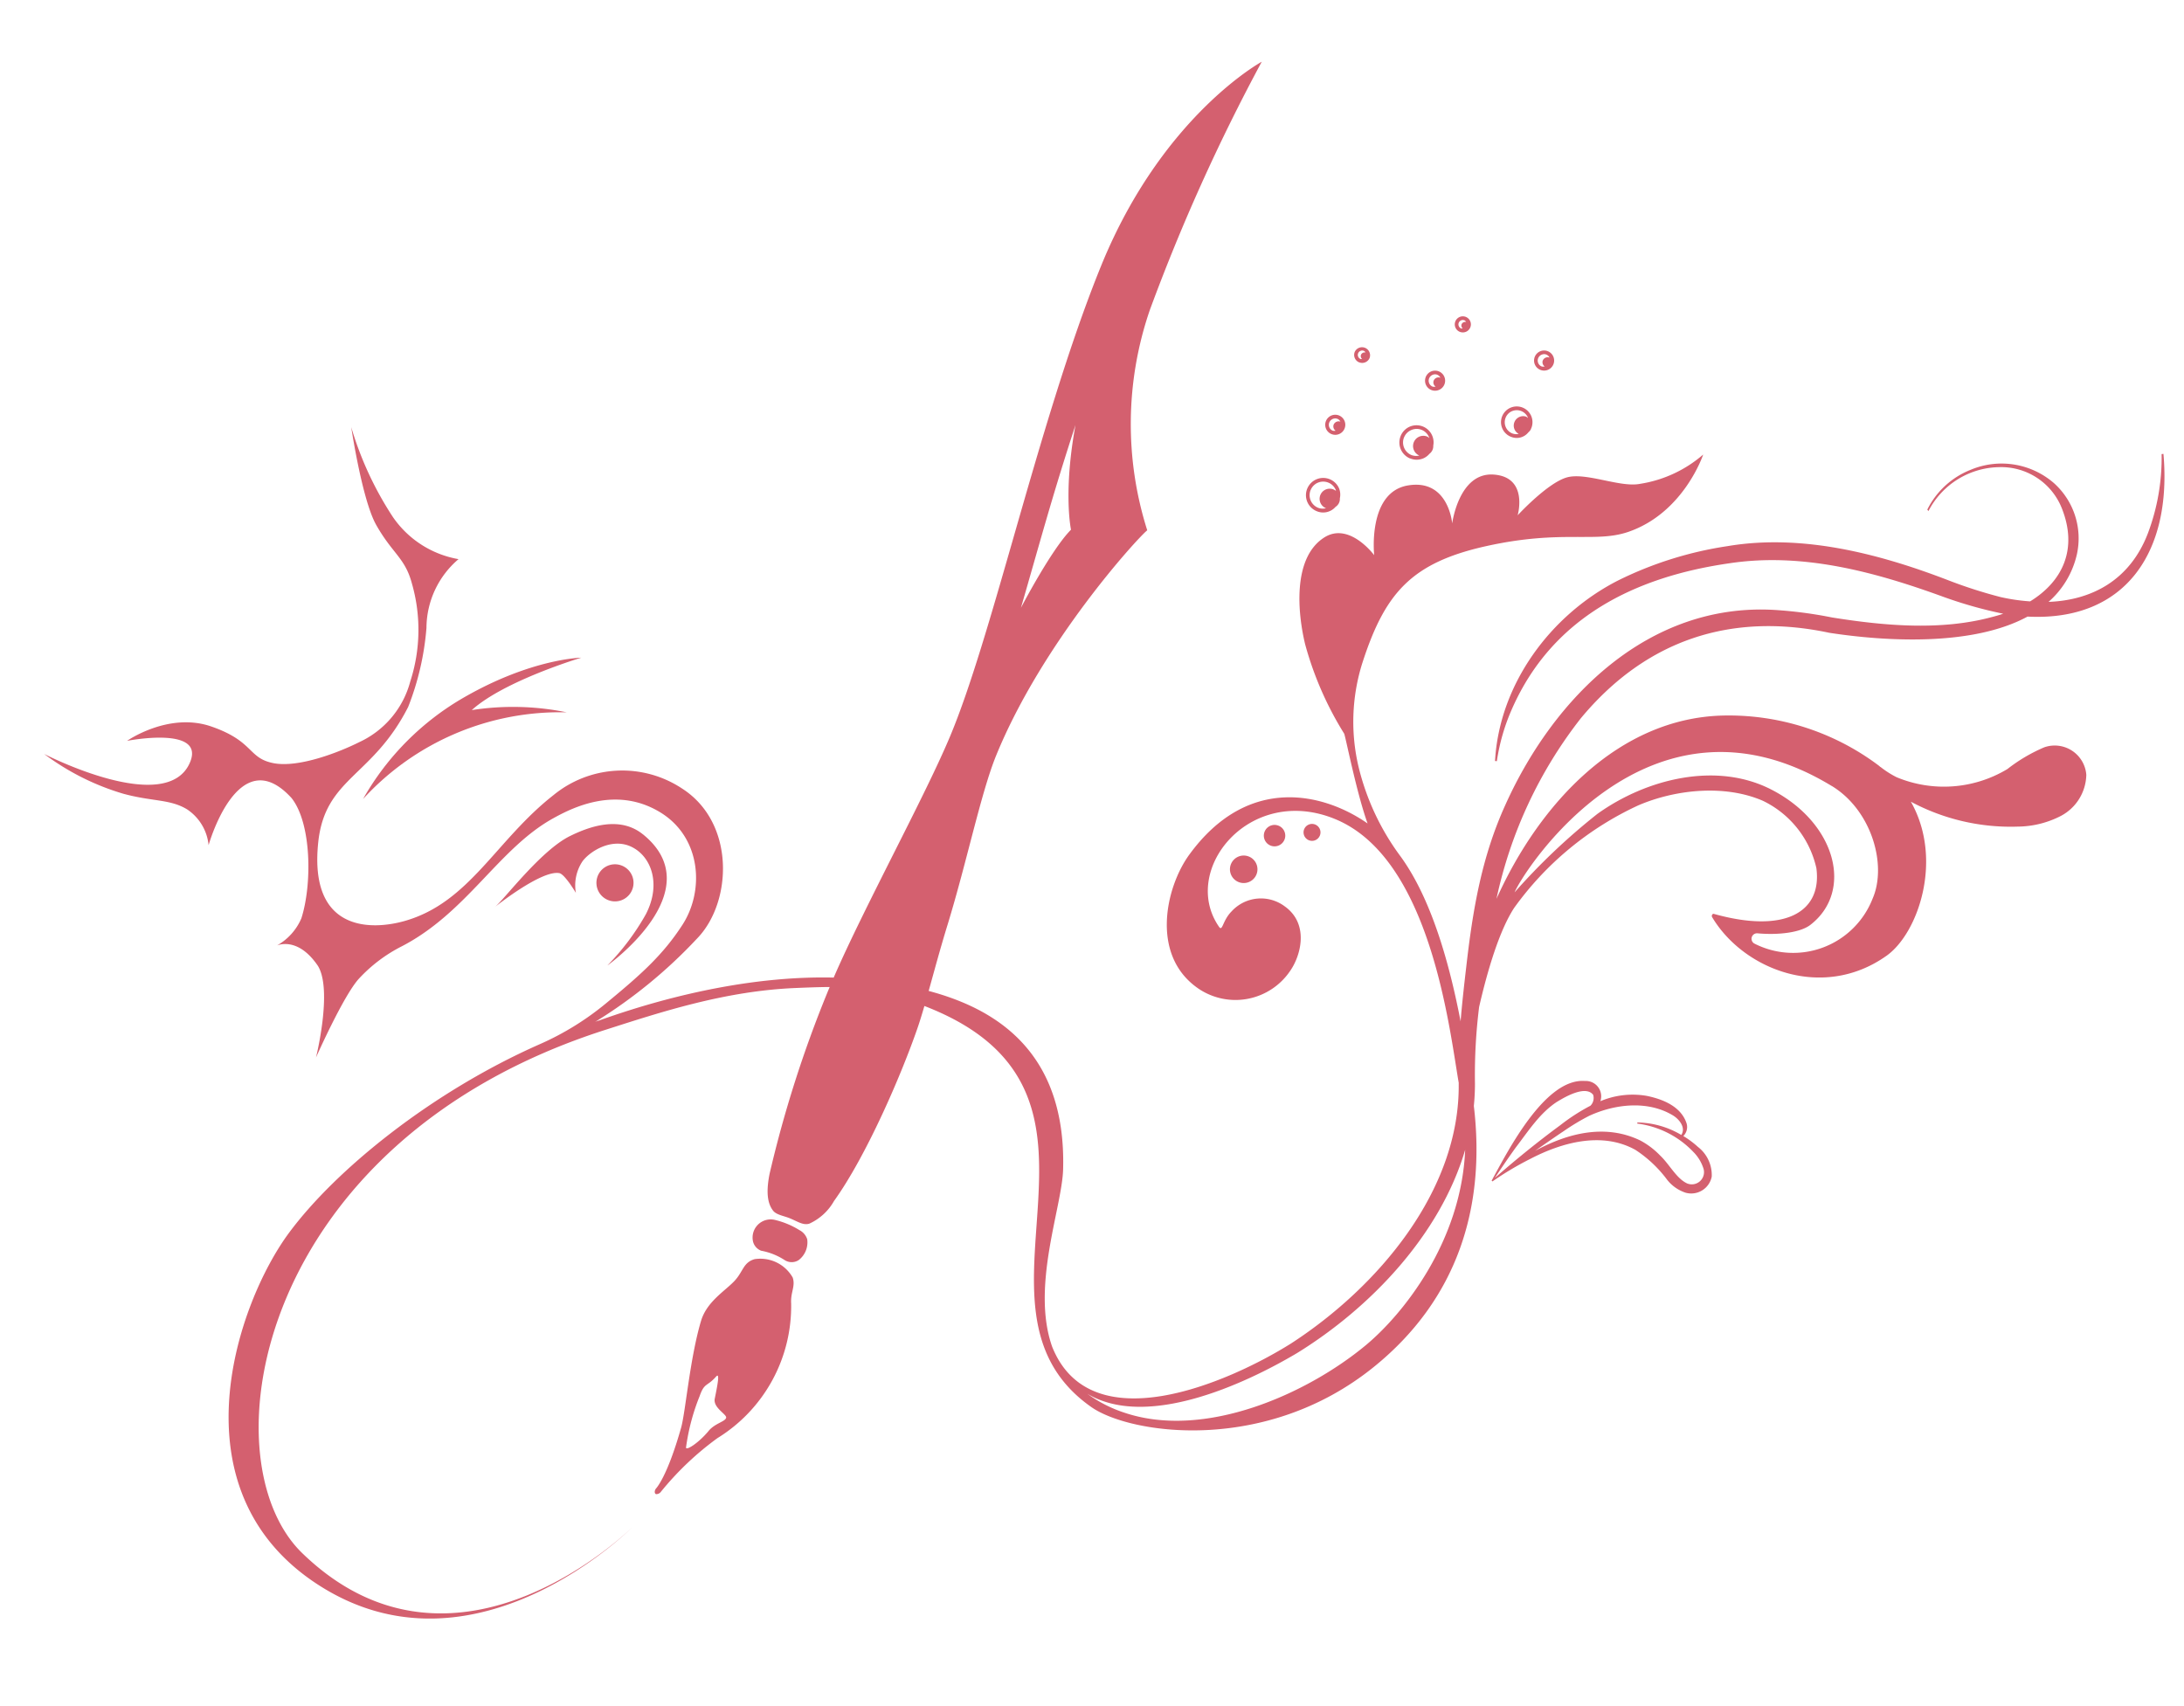 <svg xmlns="http://www.w3.org/2000/svg" xmlns:xlink="http://www.w3.org/1999/xlink" width="208.151" height="162.646" viewBox="0 0 208.151 162.646">
  <defs>
    <clipPath id="clip-path">
      <rect id="長方形_1926" data-name="長方形 1926" width="200.451" height="152.364" fill="#c21c32"/>
    </clipPath>
  </defs>
  <g id="グループ_6174" data-name="グループ 6174" transform="translate(7.974 0) rotate(3)" opacity="0.7">
    <g id="グループ_6169" data-name="グループ 6169" transform="translate(0 0)" clip-path="url(#clip-path)">
      <path id="パス_13227" data-name="パス 13227" d="M15.686,45.38a25.425,25.425,0,0,1,18.951-9.265,25.556,25.556,0,0,0-9.049.261c2.947-2.961,10.156-5.534,10.156-5.534s-4.672.322-10.869,4.308a25.871,25.871,0,0,0-9.189,10.23" transform="translate(14.891 29.279)" fill="#c21c32"/>
      <path id="パス_13228" data-name="パス 13228" d="M59.818,37.917a1.021,1.021,0,1,0,1.3-.628,1.021,1.021,0,0,0-1.3.628" transform="translate(56.731 35.346)" fill="#c21c32"/>
      <path id="パス_13229" data-name="パス 13229" d="M63.261,38.159a.807.807,0,1,0-1.029.5.807.807,0,0,0,1.029-.5" transform="translate(58.565 35.206)" fill="#c21c32"/>
      <path id="パス_13230" data-name="パス 13230" d="M58.265,39.685a1.311,1.311,0,1,0,1.671-.805,1.313,1.313,0,0,0-1.671.805" transform="translate(55.242 36.839)" fill="#c21c32"/>
      <path id="パス_13231" data-name="パス 13231" d="M63.455,15.153a.759.759,0,0,0,.509,0,.768.768,0,0,0,.466-.47.766.766,0,0,0-1.446-.5.767.767,0,0,0,.472.977m.07-1.1.043-.018a.354.354,0,0,1,.444.148.381.381,0,0,0-.421.238.372.372,0,0,0,.123.394c-.049,0-.1.025-.146.008a.418.418,0,0,1-.255-.532.412.412,0,0,1,.212-.238" transform="translate(59.749 12.97)" fill="#c21c32"/>
      <path id="パス_13232" data-name="パス 13232" d="M68.29,13.407a.772.772,0,0,0,.509,0c.025-.01.051-.019.076-.031a.767.767,0,1,0-.585.033M68.4,12.29a.421.421,0,0,1,.277,0,.4.4,0,0,1,.168.15.377.377,0,0,0-.419.236.368.368,0,0,0,.123.394c-.051,0-.1.025-.146.01a.415.415,0,0,1-.238-.214.417.417,0,0,1,.236-.573" transform="translate(64.34 11.312)" fill="#c21c32"/>
      <path id="パス_13233" data-name="パス 13233" d="M62.348,18.908a.942.942,0,0,0,.634,0,1.035,1.035,0,0,0,.1-.041.957.957,0,1,0-.731.043m.051-1.45c.02-.01.041-.018.06-.025a.61.61,0,0,1,.4,0,.6.6,0,0,1,.277.248.511.511,0,0,0-.628.316.5.5,0,0,0,.216.569.613.613,0,0,1-.265.016.607.607,0,0,1-.064-1.121" transform="translate(58.577 16.184)" fill="#c21c32"/>
      <path id="パス_13234" data-name="パス 13234" d="M67.11,16.5a.961.961,0,0,0,1.218-.589.957.957,0,1,0-1.218.589m.111-1.476a.609.609,0,0,1,.4,0,.585.585,0,0,1,.292.263.5.5,0,0,0-.622.31.486.486,0,0,0,.212.558.557.557,0,0,1-.283.018.607.607,0,0,1,0-1.146" transform="translate(63.098 13.899)" fill="#c21c32"/>
      <path id="パス_13235" data-name="パス 13235" d="M72.38,15.237a.942.942,0,0,0,.634,0,1.036,1.036,0,0,0,.1-.041.957.957,0,1,0-.731.043m.051-1.45a.4.4,0,0,1,.06-.025.558.558,0,0,1,.7.263.5.5,0,0,0-.622.31.483.483,0,0,0,.212.556.575.575,0,0,1-.287.018.607.607,0,0,1-.064-1.121" transform="translate(68.101 12.699)" fill="#c21c32"/>
      <path id="パス_13236" data-name="パス 13236" d="M62.047,23.363a1.568,1.568,0,0,0,1.778-.507.892.892,0,0,0,.365-.834,1.616,1.616,0,0,0-.119-.928,1.645,1.645,0,1,0-2.023,2.269m-.68-1.98a1.288,1.288,0,0,1,.661-.741q.064-.029.129-.053a1.3,1.3,0,0,1,1.6.657.687.687,0,0,1,.021.086.964.964,0,1,0-.871,1.7l.029,0a1.25,1.25,0,0,1-.774,0,1.3,1.3,0,0,1-.8-1.649" transform="translate(57.856 19.142)" fill="#c21c32"/>
      <path id="パス_13237" data-name="パス 13237" d="M66.474,20.547a1.627,1.627,0,0,0,1.092,0,1.744,1.744,0,0,0,.166-.068,1.617,1.617,0,0,0,.561-.468.931.931,0,0,0,.275-.394.957.957,0,0,0,.047-.409,1.627,1.627,0,0,0-3.15-.752,1.648,1.648,0,0,0,1.01,2.1m-.68-1.981a1.285,1.285,0,0,1,.661-.739,1.06,1.06,0,0,1,.129-.055,1.275,1.275,0,0,1,1.62.735.955.955,0,0,0-.236-.14.979.979,0,0,0-.645,1.848c.01,0,.02,0,.031,0a1.277,1.277,0,0,1-.764,0,1.3,1.3,0,0,1-.8-1.651" transform="translate(62.059 16.469)" fill="#c21c32"/>
      <path id="パス_13238" data-name="パス 13238" d="M71.291,19.092a1.416,1.416,0,0,0,1.651-.515.889.889,0,0,0,.234-.345.191.191,0,0,0,0-.033c0-.012.014-.018.018-.027v0a1.5,1.5,0,1,0-1.906.922M70.7,17.3a1.139,1.139,0,0,1,.585-.655A.966.966,0,0,1,71.4,16.6a1.137,1.137,0,0,1,.762,0,1.149,1.149,0,0,1,.657.585l.008.033a.873.873,0,0,0-.2-.121.9.9,0,0,0-.6,1.688,1.109,1.109,0,0,1-.622-.018A1.149,1.149,0,0,1,70.7,17.3" transform="translate(66.723 15.36)" fill="#c21c32"/>
      <path id="パス_13239" data-name="パス 13239" d="M91.243,54.662a8.818,8.818,0,0,0-1.454-.969,1.212,1.212,0,0,0,.255-1.2c-.608-1.612-2.4-2.209-3.938-2.441a7.9,7.9,0,0,0-4.386.739,1.46,1.46,0,0,0-1.55-1.848c-3.819-.107-6.977,6.982-8.405,9.959l.047.025.033.041a29.629,29.629,0,0,1,3.5-2.341c2.949-1.735,6.692-2.975,9.957-1.376a11.845,11.845,0,0,1,3.173,2.694,3.731,3.731,0,0,0,1.805,1.129,1.992,1.992,0,0,0,2.415-1.657,3.385,3.385,0,0,0-1.45-2.754M77.591,51.071c.756-.524,2.635-1.743,3.407-.858a1.032,1.032,0,0,1-.2,1.057,18.761,18.761,0,0,0-2.776,2.008c-2.068,1.694-4.047,3.483-5.965,5.345.6-1.018,1.211-2.027,1.852-3.018,1.1-1.6,2.092-3.37,3.678-4.534m12.869,7.14c-1.086-.392-1.8-1.708-2.758-2.532a7.6,7.6,0,0,0-1.957-1.337c-3.409-1.446-6.936-.37-9.986,1.5.879-.69,1.762-1.376,2.659-2.045a21.686,21.686,0,0,1,2.3-1.55c2.392-1.261,5.474-1.782,7.945-.487.69.357,1.347,1.148.93,1.838a8.434,8.434,0,0,0-4.244-.967l0,.105a8.923,8.923,0,0,1,5.47,2.413,3.936,3.936,0,0,1,1.021,1.456,1.165,1.165,0,0,1-1.384,1.6" transform="translate(68.128 46.461)" fill="#c21c32"/>
      <path id="パス_13240" data-name="パス 13240" d="M43.758,61.369a3.549,3.549,0,0,0-3.723-1.55c-1.1.394-.988,1.257-1.865,2.251s-2.478,2.076-2.918,3.9c-.875,3.628-1.021,8.77-1.363,10.265-1.115,4.891-2.1,5.914-2.113,5.945-.136.255-.066.456.053.493a.533.533,0,0,0,.442-.224A28.528,28.528,0,0,1,37.4,77.037a14.771,14.771,0,0,0,6.343-13.2c-.119-1.051.343-1.653.016-2.47M36.532,76.388c-.922,1.238-2.1,2.053-2.074,1.686a20.329,20.329,0,0,1,1.037-4.942c.392-1.341.647-.912,1.472-1.949.357-.448.175.8-.019,2.115-.129.86,1.214,1.421,1.181,1.743-.039.378-1.029.585-1.6,1.347" transform="translate(30.094 56.689)" fill="#c21c32"/>
      <path id="パス_13241" data-name="パス 13241" d="M40.245,58.671a7.916,7.916,0,0,0-2.429-.856,1.728,1.728,0,0,0-1.93,2.166,1.258,1.258,0,0,0,.825.844,6.154,6.154,0,0,1,2.333.805l.088.037.029.012a1.223,1.223,0,0,0,1.168-.152,2.128,2.128,0,0,0,.706-2.021,1.484,1.484,0,0,0-.789-.834" transform="translate(34.012 54.845)" fill="#c21c32"/>
      <path id="パス_13242" data-name="パス 13242" d="M30.728,42.017a1.768,1.768,0,1,0-1.072,2.259,1.768,1.768,0,0,0,1.072-2.259" transform="translate(25.91 38.772)" fill="#c21c32"/>
      <path id="パス_13243" data-name="パス 13243" d="M36.132,39.723c-2.279-1.659-5.074-.528-6.953.526-2.7,1.517-5.951,6.386-6.776,7.117,0,0,4.242-3.774,5.959-3.54.524.072,1.671,1.793,1.671,1.793a4.141,4.141,0,0,1,.483-3.051c.694-1.018,2.676-2.388,4.556-1.616,1.953.8,3.082,3.4,1.715,6.384a23.181,23.181,0,0,1-3.4,5.047s9.641-7.641,2.749-12.661" transform="translate(21.267 36.911)" fill="#c21c32"/>
      <path id="パス_13244" data-name="パス 13244" d="M169.33,51.528c5.177.517,13.583.634,18.758-2.534,9.353-.012,13.437-6.875,12.121-16.168l-.172.033a20.374,20.374,0,0,1-.916,7.624c-1.48,4.542-5,6.632-9.109,7.006a8.522,8.522,0,0,0,2.464-4.68,7.072,7.072,0,0,0-2.522-6.635,7.605,7.605,0,0,0-7.992-.879,7.812,7.812,0,0,0-3.949,4.018l.117.129a7.719,7.719,0,0,1,6.468-4.528,6.223,6.223,0,0,1,6.195,3.561c1.8,3.879.4,7.039-2.536,9.058a18.339,18.339,0,0,1-2.832-.263,44.884,44.884,0,0,1-4.914-1.29c-6.708-2.2-14.249-3.782-21.355-2.191a35.163,35.163,0,0,0-10.216,3.807c-6.285,3.632-10.787,10.479-10.815,17.8l.174.008a19.158,19.158,0,0,1,1.187-5.07c3.386-8.9,11.027-13.164,19.973-14.93,6.938-1.421,13.943.111,20.6,2.154a41.122,41.122,0,0,0,5.7,1.285c-.316.123-.639.24-.971.343-4.819,1.6-10.249,1.405-15.316.865a40.564,40.564,0,0,0-5.47-.429c-12.039-.086-20.581,9.386-24.663,19.869-2.016,5.117-2.593,10.195-2.93,15.7-.107,1.661-.211,3.409-.263,5.154-1.326-5.345-3.335-11.419-6.509-15.364a23.589,23.589,0,0,1-4.433-8.22,18.629,18.629,0,0,1-.195-10.039c1.8-6.756,4.154-9.789,11.257-11.75s10.308-.8,13.413-2.055c5.189-2.1,6.729-7.729,6.729-7.729a11.99,11.99,0,0,1-5.873,3.105c-1.826.462-5.086-.811-6.893-.279-1.825.538-4.589,3.881-4.589,3.881s.864-3.688-2.478-3.756S132.863,43,132.863,43s-.561-4.253-4.4-3.4-2.866,6.807-2.866,6.807-2.53-3.076-4.836-1.439c-2.963,2.107-2.146,7.392-1.294,10.257a31.976,31.976,0,0,0,4.166,8.324c.17.374,1.464,5.536,2.673,8.429-4.209-2.628-11.594-4.179-16.824,3.875-2.072,3.193-3.2,9.729,1.485,12.647a6.289,6.289,0,0,0,8.721-2.129c.932-1.507,1.583-4.563-.881-6.109a3.786,3.786,0,0,0-5,.754c-.842.943-.752,2.019-1.129,1.532-4-5.185,2.175-13.739,10.5-10.834,9.306,3.249,11.938,19.417,13.1,24.509l0,.072c.657,10.21-6.733,19.809-14.653,25.555-5.71,4.019-18.6,10.493-22.735,1.493-2.314-5.63.255-13.3.164-16.926-.292-11.555-7.641-15.029-13.686-16.31.433-1.934.889-4.084,1.464-6.374,1.52-6.068,2.532-12.778,3.786-16.376,3.83-11,12.355-21.388,13.255-22.185a33.476,33.476,0,0,1-.854-20.978A183.717,183.717,0,0,1,112.434,0S103.267,5.618,98.2,20.123c-2.717,7.786-4.988,17.61-6.992,26.279-1.75,7.571-3.4,14.721-5.08,19.386-1.066,2.967-2.9,7.146-4.846,11.569-1.867,4.255-3.789,8.633-5.021,11.953-7.074.2-14.852,2.214-22.123,5.259a1.747,1.747,0,0,0-.376.16A46.96,46.96,0,0,0,63.041,86.3c3.212-3.633,3.1-11.257-2.168-14.238A10.332,10.332,0,0,0,48.68,73.341c-5.246,4.569-7.442,10.624-13.507,12.711-3.134,1.078-9.086,1.548-8.647-7.025.32-6.216,4.823-6.464,7.885-13.353a26.2,26.2,0,0,0,1.347-7.612,8.659,8.659,0,0,1,2.71-6.71,9.573,9.573,0,0,1-6.454-3.678A32.181,32.181,0,0,1,27.6,39.333s1.4,6.885,2.862,9.175c1.706,2.68,2.912,2.979,3.694,5.409a15.965,15.965,0,0,1,.329,9.318,8.872,8.872,0,0,1-4.546,6.027c-1.836,1.047-5.657,2.789-8.1,2.427s-1.918-1.973-6.058-3.173S7.828,70.3,7.828,70.3s7.433-1.865,6.086,1.762c-1.967,5.3-13.914-.1-13.914-.1a23.743,23.743,0,0,0,7.733,3.392c2.8.61,4.466.263,6.148,1.168a4.647,4.647,0,0,1,2.226,3.3s2.288-10.2,7.657-4.9c2.039,2.3,2.4,8.109,1.54,11.392a5.386,5.386,0,0,1-2.183,2.711c.425-.185,2.131-.708,3.99,1.739,1.542,2.232.277,8.735.277,8.735s2.31-6.053,3.7-7.727A14.471,14.471,0,0,1,34.976,88.5c6.086-3.558,8.758-9.834,13.836-12.977C50.456,74.5,54.6,72.068,58.98,74.473c3.979,2.185,4.563,7.193,2.624,10.567-1.7,2.949-3.655,4.912-7.006,7.967A26.9,26.9,0,0,1,48.6,97.126c-10.074,5.1-18.768,12.957-22.895,19.179-4.616,6.959-9.83,24.975,4.37,33.284,15.5,9.07,29.8-7,29.8-7s-15.9,17.624-31.333,4.148c-9.7-8.472-6.483-38.914,26.255-51.316,5.2-1.971,11.185-4.3,17.9-4.93,1.053-.1,2.134-.2,3.23-.265-.06.175-.133.365-.189.532a113.269,113.269,0,0,0-4.6,17.555l-.006.035c-.209,1.491-.131,2.7.528,3.454.329.378,1.055.439,1.6.628.8.279,1.329.632,1.906.425a5.128,5.128,0,0,0,2.238-2.277c2.862-4.45,5.778-12.357,7.055-16.772.2-.68.386-1.439.577-2.246,21.85,7.14,3.657,28.446,17.893,37.347,3.815,2.384,16.8,3.665,26.7-5.246,7.614-6.854,9.852-15.754,8.2-25.327a21.306,21.306,0,0,0-.006-2.146,52.19,52.19,0,0,1,.014-7.3c.6-3.429,1.526-7.345,2.844-9.612a30.071,30.071,0,0,1,11.3-10.372c3.481-1.717,8.144-2.437,11.84-1.055a9.41,9.41,0,0,1,5.425,6.148c.768,4.156-2.667,6.4-9.526,4.86-.152-.033-.242.185-.156.314,3.253,4.858,10.967,7.429,16.8,2.805,2.908-2.306,4.936-9.468,1.542-14.78a20.171,20.171,0,0,0,10.306,1.836,9.121,9.121,0,0,0,4.051-1.236,4.543,4.543,0,0,0,2.207-4.035,3.022,3.022,0,0,0-4.125-2.415,15.6,15.6,0,0,0-3.413,2.259,11.737,11.737,0,0,1-10.5,1.333,8.881,8.881,0,0,1-1.6-.908l.008.021c-.062-.045-.111-.094-.175-.136a23.786,23.786,0,0,0-15.226-3.971c-9.713.828-16.826,9.14-20.489,18.567a42.153,42.153,0,0,1,7.135-17.62c5.782-7.749,13.731-10.877,23.247-9.361M96.52,35.5c-.852,6.507.094,9.994.094,9.994-1.78,1.986-4.376,7.686-4.376,7.686,1.468-6.253,2.4-10.711,4.283-17.68M128.7,121.684c-5.316,4.889-14.813,9.786-22.635,7.581a12.741,12.741,0,0,1-3.587-1.606c5.793,3.064,14.807-1.616,19.756-4.918,6.749-4.665,13.033-11.963,14.988-20.183.09,8.807-5.146,16.023-8.522,19.127m41.6-55.592c3.906,2.1,5.68,7.24,4.446,10.524a8.129,8.129,0,0,1-11.023,4.864.521.521,0,0,1,.24-.992c2.057.076,4.1-.294,5-1.074,3.932-3.392,1.975-9.791-4.361-12.663-5.4-2.448-12-.411-16.478,3.173a60.909,60.909,0,0,0-7.479,7.871c.561-1.725,11.474-21.479,29.653-11.7" transform="translate(0 0)" fill="#c21c32"/>
    </g>
  </g>
</svg>
